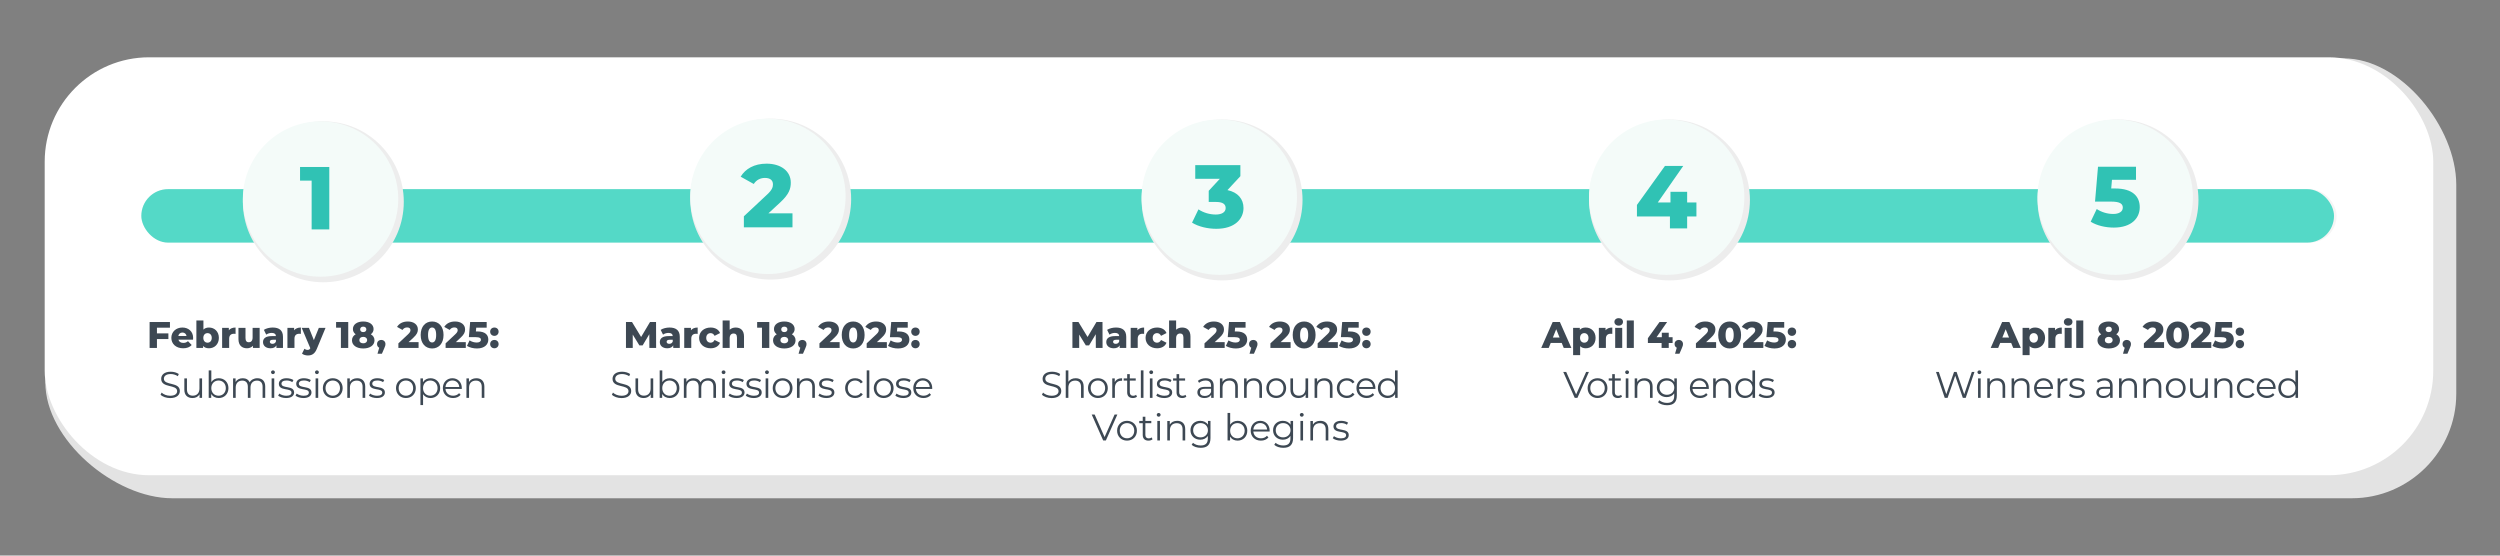<?xml version="1.0" encoding="UTF-8"?>
<svg id="a" data-name="Layer 1" xmlns="http://www.w3.org/2000/svg" width="1350" height="300" viewBox="0 0 1350 300">
  <rect x="0" y="0" width="1350" height="300" fill="#808080" stroke="none"/>
  <defs>
    <style>
      .b {
        fill: #3d4853;
      }

      .c {
        fill: #e3e3e3;
      }

      .d {
        fill: #54d9c7;
      }

      .e {
        fill: #fff;
      }

      .f {
        fill: #f4fbf9;
      }

      .g {
        fill: #30c2b4;
      }

      .h {
        fill: #f5f5f5;
      }

      .i {
        fill: #ededed;
      }

      .j {
        fill: #c3e7e1;
      }
    </style>
  </defs>
  <path class="c" d="M1270.005,269.057H92.944c-31.009,0-68.459-31.546-68.459-62.555l12.079-106.748c0-31.009,25.371-56.38,56.38-56.38l1172.66-11.852c31.009,0,60.781,37.223,60.781,68.232v112.924c0,31.009-25.371,56.38-56.38,56.38Z"/>
  <rect class="e" x="24.134" y="30.943" width="1289.821" height="225.683" rx="56.38" ry="56.38"/>
  <rect class="h" x="76.317" y="102.138" width="1185.454" height="28.868" rx="14.434" ry="14.434"/>
  <rect class="d" x="76.317" y="102.138" width="1184.048" height="28.868" rx="14.434" ry="14.434"/>
  <g>
    <g>
      <circle class="i" cx="174.597" cy="108.973" r="43.451"/>
      <circle class="f" cx="173.097" cy="107.473" r="41.951"/>
      <path class="g" d="M177.821,90.167v33.714h-9.536v-26.345h-6.261v-7.369h15.797Z"/>
    </g>
    <g>
      <path class="b" d="M84.749,176.948v3.081h6.181v3.061h-6.181v4.801h-3.961v-14.003h10.982v3.061h-7.021Z"/>
      <path class="b" d="M104.229,183.43h-7.881c.319,1.101,1.26,1.74,2.66,1.74,1.061,0,1.761-.3,2.501-.94l2,2.081c-1.04,1.16-2.561,1.76-4.621,1.76-3.86,0-6.361-2.38-6.361-5.621,0-3.261,2.541-5.581,5.961-5.581,3.201,0,5.802,2.041,5.802,5.621,0,.28-.04.641-.061.94ZM96.288,181.43h4.441c-.2-1.141-1.041-1.86-2.221-1.86s-2.001.72-2.221,1.86Z"/>
      <path class="b" d="M118.19,182.449c0,3.461-2.381,5.621-5.321,5.621-1.421,0-2.48-.399-3.201-1.26v1.08h-3.62v-14.843h3.801v4.94c.74-.76,1.76-1.12,3.021-1.12,2.94,0,5.321,2.141,5.321,5.581ZM114.349,182.449c0-1.64-1.001-2.561-2.281-2.561s-2.28.921-2.28,2.561c0,1.66,1,2.601,2.28,2.601s2.281-.94,2.281-2.601Z"/>
      <path class="b" d="M127.208,176.868v3.421c-.34-.04-.58-.061-.859-.061-1.541,0-2.601.78-2.601,2.681v4.981h-3.801v-10.843h3.62v1.301c.78-.98,2.041-1.48,3.641-1.48Z"/>
      <path class="b" d="M140.21,177.048v10.843h-3.621v-1.16c-.82.9-1.98,1.34-3.221,1.34-2.66,0-4.601-1.52-4.601-4.961v-6.062h3.801v5.441c0,1.681.66,2.341,1.8,2.341,1.12,0,2.041-.74,2.041-2.561v-5.222h3.801Z"/>
      <path class="b" d="M152.809,181.869v6.021h-3.541v-1.4c-.54,1.04-1.62,1.58-3.201,1.58-2.601,0-4.04-1.46-4.04-3.341,0-2,1.46-3.24,4.82-3.24h2.161c-.061-1.101-.801-1.721-2.301-1.721-1.04,0-2.2.36-2.94.94l-1.28-2.58c1.24-.82,3.08-1.261,4.78-1.261,3.521,0,5.542,1.561,5.542,5.001ZM149.009,184.41v-.94h-1.641c-1.221,0-1.66.44-1.66,1.101,0,.64.52,1.1,1.42,1.1.84,0,1.58-.399,1.881-1.26Z"/>
      <path class="b" d="M162.468,176.868v3.421c-.34-.04-.58-.061-.859-.061-1.541,0-2.601.78-2.601,2.681v4.981h-3.801v-10.843h3.62v1.301c.78-.98,2.041-1.48,3.641-1.48Z"/>
      <path class="b" d="M175.79,177.048l-4.681,11.283c-1.141,2.8-2.741,3.62-4.881,3.62-1.141,0-2.421-.38-3.141-.979l1.32-2.661c.439.4,1.08.641,1.68.641.74,0,1.16-.28,1.48-.921l-4.641-10.982h3.9l2.661,6.622,2.68-6.622h3.621Z"/>
      <path class="b" d="M188.049,173.888v14.003h-3.961v-10.942h-2.601v-3.061h6.562Z"/>
      <path class="b" d="M202.229,183.77c0,2.681-2.461,4.401-6.081,4.401s-6.081-1.721-6.081-4.401c0-1.44.739-2.54,2-3.261-.94-.66-1.5-1.62-1.5-2.82,0-2.48,2.28-4.081,5.581-4.081s5.581,1.601,5.581,4.081c0,1.2-.561,2.16-1.5,2.82,1.26.721,2,1.82,2,3.261ZM198.249,183.649c0-1.08-.841-1.74-2.101-1.74s-2.101.66-2.101,1.74.84,1.74,2.101,1.74,2.101-.66,2.101-1.74ZM194.488,177.868c0,.921.66,1.461,1.66,1.461s1.68-.54,1.68-1.461c0-.939-.699-1.48-1.68-1.48s-1.66.541-1.66,1.48Z"/>
      <path class="b" d="M208.147,185.811c0,.56-.08,1-.66,2.3l-1.261,2.921h-2.381l.94-3.261c-.72-.34-1.18-1.021-1.18-1.96,0-1.36.96-2.241,2.28-2.241,1.3,0,2.261.881,2.261,2.241Z"/>
      <path class="b" d="M226.028,184.75v3.141h-10.902v-2.48l5.24-4.901c1.121-1.04,1.28-1.68,1.28-2.26,0-.9-.6-1.44-1.8-1.44-1.021,0-1.94.46-2.501,1.36l-2.94-1.641c1.061-1.761,3.041-2.921,5.802-2.921,3.221,0,5.44,1.66,5.44,4.261,0,1.36-.38,2.601-2.38,4.441l-2.641,2.44h5.401Z"/>
      <path class="b" d="M227.165,180.889c0-4.62,2.601-7.281,6.182-7.281,3.561,0,6.161,2.661,6.161,7.281s-2.601,7.282-6.161,7.282c-3.581,0-6.182-2.661-6.182-7.282ZM235.527,180.889c0-2.94-.92-4.04-2.181-4.04-1.28,0-2.2,1.1-2.2,4.04s.92,4.041,2.2,4.041c1.261,0,2.181-1.1,2.181-4.041Z"/>
      <path class="b" d="M251.528,184.75v3.141h-10.902v-2.48l5.24-4.901c1.121-1.04,1.28-1.68,1.28-2.26,0-.9-.6-1.44-1.8-1.44-1.021,0-1.94.46-2.501,1.36l-2.94-1.641c1.061-1.761,3.041-2.921,5.802-2.921,3.221,0,5.44,1.66,5.44,4.261,0,1.36-.38,2.601-2.38,4.441l-2.641,2.44h5.401Z"/>
      <path class="b" d="M263.687,183.39c0,2.501-1.881,4.781-6.102,4.781-1.94,0-4.001-.48-5.421-1.381l1.42-2.98c1.141.761,2.541,1.16,3.881,1.16s2.24-.54,2.24-1.48c0-.859-.58-1.42-2.72-1.42h-3.801l.7-8.182h8.922v3.061h-5.642l-.18,2.04h.939c4.142,0,5.762,1.921,5.762,4.401Z"/>
      <path class="b" d="M264.684,179.108c0-1.36,1-2.24,2.28-2.24,1.301,0,2.281.88,2.281,2.24,0,1.32-.98,2.261-2.281,2.261-1.28,0-2.28-.94-2.28-2.261ZM264.684,185.811c0-1.36,1-2.241,2.28-2.241,1.301,0,2.281.881,2.281,2.241,0,1.32-.98,2.26-2.281,2.26-1.28,0-2.28-.939-2.28-2.26Z"/>
      <path class="b" d="M86.698,213.145l.58-1.141c1,.98,2.78,1.7,4.621,1.7,2.62,0,3.761-1.1,3.761-2.48,0-3.841-8.622-1.48-8.622-6.661,0-2.061,1.601-3.841,5.161-3.841,1.58,0,3.221.46,4.341,1.24l-.5,1.181c-1.2-.78-2.601-1.16-3.841-1.16-2.561,0-3.701,1.14-3.701,2.54,0,3.841,8.622,1.521,8.622,6.621,0,2.061-1.641,3.821-5.221,3.821-2.101,0-4.161-.74-5.201-1.82Z"/>
      <path class="b" d="M109.12,204.322v10.522h-1.36v-1.92c-.74,1.279-2.101,2.02-3.781,2.02-2.681,0-4.44-1.5-4.44-4.521v-6.102h1.42v5.962c0,2.24,1.16,3.38,3.16,3.38,2.201,0,3.581-1.42,3.581-3.82v-5.521h1.421Z"/>
      <path class="b" d="M123.36,209.584c0,3.181-2.24,5.36-5.241,5.36-1.74,0-3.2-.76-4.061-2.18v2.08h-1.36v-14.843h1.42v6.321c.881-1.36,2.321-2.081,4.001-2.081,3.001,0,5.241,2.161,5.241,5.342ZM121.94,209.584c0-2.461-1.7-4.102-3.921-4.102-2.24,0-3.921,1.641-3.921,4.102s1.681,4.101,3.921,4.101c2.221,0,3.921-1.641,3.921-4.101Z"/>
      <path class="b" d="M143.221,208.743v6.102h-1.42v-5.961c0-2.221-1.12-3.361-3.021-3.361-2.16,0-3.521,1.4-3.521,3.801v5.521h-1.421v-5.961c0-2.221-1.12-3.361-3.04-3.361-2.141,0-3.521,1.4-3.521,3.801v5.521h-1.42v-10.522h1.36v1.921c.74-1.261,2.101-2.001,3.86-2.001,1.741,0,3.101.74,3.741,2.221.76-1.36,2.261-2.221,4.161-2.221,2.561,0,4.24,1.48,4.24,4.501Z"/>
      <path class="b" d="M146.357,201.002c0-.54.46-1,1.04-1s1.041.439,1.041.979c0,.58-.44,1.041-1.041,1.041-.58,0-1.04-.461-1.04-1.021ZM146.678,204.322h1.42v10.522h-1.42v-10.522Z"/>
      <path class="b" d="M150.197,213.645l.64-1.12c.84.66,2.261,1.18,3.741,1.18,2,0,2.82-.68,2.82-1.72,0-2.741-6.821-.58-6.821-4.741,0-1.721,1.48-3.001,4.161-3.001,1.359,0,2.84.38,3.721.98l-.62,1.141c-.921-.641-2.021-.9-3.101-.9-1.9,0-2.741.74-2.741,1.74,0,2.841,6.821.7,6.821,4.741,0,1.82-1.6,3-4.341,3-1.74,0-3.421-.56-4.28-1.3Z"/>
      <path class="b" d="M159.577,213.645l.64-1.12c.84.66,2.261,1.18,3.741,1.18,2,0,2.82-.68,2.82-1.72,0-2.741-6.821-.58-6.821-4.741,0-1.721,1.48-3.001,4.161-3.001,1.359,0,2.84.38,3.721.98l-.62,1.141c-.921-.641-2.021-.9-3.101-.9-1.9,0-2.741.74-2.741,1.74,0,2.841,6.821.7,6.821,4.741,0,1.82-1.6,3-4.341,3-1.74,0-3.421-.56-4.28-1.3Z"/>
      <path class="b" d="M170.098,201.002c0-.54.46-1,1.04-1s1.041.439,1.041.979c0,.58-.44,1.041-1.041,1.041-.58,0-1.04-.461-1.04-1.021ZM170.418,204.322h1.42v10.522h-1.42v-10.522Z"/>
      <path class="b" d="M174.337,209.584c0-3.121,2.281-5.342,5.361-5.342s5.341,2.221,5.341,5.342-2.26,5.36-5.341,5.36-5.361-2.24-5.361-5.36ZM183.599,209.584c0-2.461-1.661-4.102-3.901-4.102s-3.921,1.641-3.921,4.102,1.681,4.101,3.921,4.101,3.901-1.641,3.901-4.101Z"/>
      <path class="b" d="M197.22,208.743v6.102h-1.42v-5.961c0-2.221-1.16-3.361-3.161-3.361-2.26,0-3.681,1.4-3.681,3.801v5.521h-1.42v-10.522h1.36v1.94c.76-1.28,2.181-2.021,4.001-2.021,2.561,0,4.32,1.48,4.32,4.501Z"/>
      <path class="b" d="M199.218,213.645l.64-1.12c.84.66,2.261,1.18,3.741,1.18,2,0,2.82-.68,2.82-1.72,0-2.741-6.821-.58-6.821-4.741,0-1.721,1.48-3.001,4.161-3.001,1.359,0,2.84.38,3.721.98l-.62,1.141c-.921-.641-2.021-.9-3.101-.9-1.9,0-2.741.74-2.741,1.74,0,2.841,6.821.7,6.821,4.741,0,1.82-1.6,3-4.341,3-1.74,0-3.421-.56-4.28-1.3Z"/>
      <path class="b" d="M213.838,209.584c0-3.121,2.28-5.342,5.361-5.342s5.341,2.221,5.341,5.342-2.26,5.36-5.341,5.36-5.361-2.24-5.361-5.36ZM223.1,209.584c0-2.461-1.661-4.102-3.901-4.102s-3.921,1.641-3.921,4.102,1.681,4.101,3.921,4.101,3.901-1.641,3.901-4.101Z"/>
      <path class="b" d="M237.7,209.584c0,3.2-2.24,5.36-5.241,5.36-1.68,0-3.12-.72-4.001-2.08v5.861h-1.42v-14.403h1.36v2.081c.86-1.4,2.32-2.161,4.061-2.161,3.001,0,5.241,2.161,5.241,5.342ZM236.28,209.584c0-2.44-1.7-4.102-3.921-4.102-2.24,0-3.921,1.661-3.921,4.102,0,2.46,1.681,4.101,3.921,4.101,2.221,0,3.921-1.641,3.921-4.101Z"/>
      <path class="b" d="M249.36,210.023h-8.802c.16,2.201,1.84,3.661,4.141,3.661,1.28,0,2.421-.46,3.221-1.381l.8.921c-.939,1.12-2.4,1.72-4.061,1.72-3.28,0-5.521-2.24-5.521-5.36s2.181-5.342,5.142-5.342,5.101,2.181,5.101,5.342c0,.12-.02.279-.02.439ZM240.558,208.964h7.461c-.18-2.061-1.68-3.501-3.74-3.501-2.041,0-3.541,1.44-3.721,3.501Z"/>
      <path class="b" d="M261.559,208.743v6.102h-1.42v-5.961c0-2.221-1.16-3.361-3.161-3.361-2.26,0-3.681,1.4-3.681,3.801v5.521h-1.42v-10.522h1.36v1.94c.76-1.28,2.181-2.021,4.001-2.021,2.561,0,4.32,1.48,4.32,4.501Z"/>
    </g>
  </g>
  <g>
    <g>
      <path class="b" d="M350.665,187.892l-.04-7.422-3.601,6.042h-1.761l-3.58-5.842v7.222h-3.661v-14.003h3.261l4.921,8.082,4.801-8.082h3.261l.04,14.003h-3.641Z"/>
      <path class="b" d="M367.085,181.87v6.021h-3.541v-1.4c-.54,1.04-1.62,1.58-3.201,1.58-2.601,0-4.04-1.46-4.04-3.341,0-2,1.46-3.24,4.82-3.24h2.161c-.061-1.101-.801-1.721-2.301-1.721-1.04,0-2.2.36-2.94.94l-1.28-2.58c1.24-.82,3.08-1.261,4.78-1.261,3.521,0,5.542,1.561,5.542,5.001ZM363.284,184.411v-.94h-1.641c-1.221,0-1.66.44-1.66,1.101,0,.64.52,1.1,1.42,1.1.84,0,1.58-.399,1.881-1.26Z"/>
      <path class="b" d="M376.743,176.869v3.421c-.34-.04-.58-.061-.859-.061-1.541,0-2.601.78-2.601,2.681v4.981h-3.801v-10.843h3.62v1.301c.78-.98,2.041-1.48,3.641-1.48Z"/>
      <path class="b" d="M377.522,182.45c0-3.261,2.581-5.581,6.222-5.581,2.46,0,4.341,1.101,5.081,2.98l-2.94,1.501c-.521-1.021-1.28-1.461-2.161-1.461-1.32,0-2.36.921-2.36,2.561,0,1.681,1.04,2.601,2.36,2.601.881,0,1.641-.439,2.161-1.46l2.94,1.5c-.74,1.881-2.621,2.98-5.081,2.98-3.641,0-6.222-2.32-6.222-5.621Z"/>
      <path class="b" d="M401.765,181.69v6.201h-3.801v-5.581c0-1.561-.68-2.221-1.78-2.221-1.221,0-2.16.761-2.16,2.561v5.241h-3.801v-14.843h3.801v5.001c.84-.78,1.98-1.181,3.261-1.181,2.54,0,4.48,1.46,4.48,4.821Z"/>
      <path class="b" d="M415.423,173.889v14.003h-3.961v-10.942h-2.601v-3.061h6.562Z"/>
      <path class="b" d="M429.603,183.77c0,2.681-2.461,4.401-6.081,4.401s-6.081-1.721-6.081-4.401c0-1.44.739-2.54,2-3.261-.94-.66-1.5-1.62-1.5-2.82,0-2.48,2.28-4.081,5.581-4.081s5.581,1.601,5.581,4.081c0,1.2-.561,2.16-1.5,2.82,1.26.721,2,1.82,2,3.261ZM425.623,183.65c0-1.08-.841-1.74-2.101-1.74s-2.101.66-2.101,1.74.84,1.74,2.101,1.74,2.101-.66,2.101-1.74ZM421.862,177.869c0,.921.66,1.461,1.66,1.461s1.68-.54,1.68-1.461c0-.939-.699-1.48-1.68-1.48s-1.66.541-1.66,1.48Z"/>
      <path class="b" d="M435.522,185.812c0,.56-.08,1-.66,2.3l-1.261,2.921h-2.381l.94-3.261c-.72-.34-1.18-1.021-1.18-1.96,0-1.36.96-2.241,2.28-2.241,1.3,0,2.261.881,2.261,2.241Z"/>
      <path class="b" d="M453.403,184.751v3.141h-10.902v-2.48l5.24-4.901c1.121-1.04,1.28-1.68,1.28-2.26,0-.9-.6-1.44-1.8-1.44-1.021,0-1.94.46-2.501,1.36l-2.94-1.641c1.061-1.761,3.041-2.921,5.802-2.921,3.221,0,5.44,1.66,5.44,4.261,0,1.36-.38,2.601-2.38,4.441l-2.641,2.44h5.401Z"/>
      <path class="b" d="M454.54,180.89c0-4.62,2.601-7.281,6.182-7.281,3.561,0,6.161,2.661,6.161,7.281s-2.601,7.282-6.161,7.282c-3.581,0-6.182-2.661-6.182-7.282ZM462.902,180.89c0-2.94-.92-4.04-2.181-4.04-1.28,0-2.2,1.1-2.2,4.04s.92,4.041,2.2,4.041c1.261,0,2.181-1.1,2.181-4.041Z"/>
      <path class="b" d="M478.904,184.751v3.141h-10.902v-2.48l5.24-4.901c1.121-1.04,1.28-1.68,1.28-2.26,0-.9-.6-1.44-1.8-1.44-1.021,0-1.94.46-2.501,1.36l-2.94-1.641c1.061-1.761,3.041-2.921,5.802-2.921,3.221,0,5.44,1.66,5.44,4.261,0,1.36-.38,2.601-2.38,4.441l-2.641,2.44h5.401Z"/>
      <path class="b" d="M491.063,183.391c0,2.501-1.881,4.781-6.102,4.781-1.94,0-4.001-.48-5.421-1.381l1.42-2.98c1.141.761,2.541,1.16,3.881,1.16s2.24-.54,2.24-1.48c0-.859-.58-1.42-2.72-1.42h-3.801l.7-8.182h8.922v3.061h-5.642l-.18,2.04h.939c4.142,0,5.762,1.921,5.762,4.401Z"/>
      <path class="b" d="M492.06,179.109c0-1.36,1-2.24,2.28-2.24,1.301,0,2.281.88,2.281,2.24,0,1.32-.98,2.261-2.281,2.261-1.28,0-2.28-.94-2.28-2.261ZM492.06,185.812c0-1.36,1-2.241,2.28-2.241,1.301,0,2.281.881,2.281,2.241,0,1.32-.98,2.26-2.281,2.26-1.28,0-2.28-.939-2.28-2.26Z"/>
      <path class="b" d="M330.422,213.145l.58-1.141c1,.98,2.78,1.7,4.621,1.7,2.62,0,3.761-1.1,3.761-2.48,0-3.841-8.622-1.48-8.622-6.661,0-2.061,1.601-3.841,5.161-3.841,1.58,0,3.221.46,4.341,1.24l-.5,1.181c-1.2-.78-2.601-1.16-3.841-1.16-2.561,0-3.701,1.14-3.701,2.54,0,3.841,8.622,1.521,8.622,6.621,0,2.061-1.641,3.821-5.221,3.821-2.101,0-4.161-.74-5.201-1.82Z"/>
      <path class="b" d="M352.744,204.323v10.522h-1.36v-1.921c-.74,1.281-2.101,2.021-3.781,2.021-2.681,0-4.44-1.5-4.44-4.521v-6.102h1.42v5.962c0,2.24,1.16,3.38,3.16,3.38,2.201,0,3.581-1.42,3.581-3.82v-5.521h1.421Z"/>
      <path class="b" d="M366.884,209.585c0,3.181-2.24,5.36-5.241,5.36-1.74,0-3.2-.76-4.061-2.18v2.08h-1.36v-14.843h1.42v6.321c.881-1.36,2.321-2.081,4.001-2.081,3.001,0,5.241,2.161,5.241,5.342ZM365.464,209.585c0-2.461-1.7-4.102-3.921-4.102-2.24,0-3.921,1.641-3.921,4.102s1.681,4.101,3.921,4.101c2.221,0,3.921-1.641,3.921-4.101Z"/>
      <path class="b" d="M386.644,208.744v6.102h-1.42v-5.961c0-2.221-1.12-3.361-3.021-3.361-2.16,0-3.521,1.4-3.521,3.801v5.521h-1.421v-5.961c0-2.221-1.12-3.361-3.04-3.361-2.141,0-3.521,1.4-3.521,3.801v5.521h-1.42v-10.522h1.36v1.921c.74-1.261,2.101-2.001,3.86-2.001,1.741,0,3.101.74,3.741,2.221.76-1.36,2.261-2.221,4.161-2.221,2.561,0,4.24,1.48,4.24,4.501Z"/>
      <path class="b" d="M389.681,201.003c0-.54.46-1,1.04-1s1.041.439,1.041.979c0,.58-.44,1.041-1.041,1.041-.58,0-1.04-.461-1.04-1.021ZM390.001,204.323h1.42v10.522h-1.42v-10.522Z"/>
      <path class="b" d="M393.421,213.645l.64-1.12c.84.66,2.261,1.18,3.741,1.18,2,0,2.82-.68,2.82-1.72,0-2.741-6.821-.58-6.821-4.741,0-1.721,1.48-3.001,4.161-3.001,1.359,0,2.84.38,3.721.98l-.62,1.141c-.921-.641-2.021-.9-3.101-.9-1.9,0-2.741.74-2.741,1.74,0,2.841,6.821.7,6.821,4.741,0,1.82-1.6,3-4.341,3-1.74,0-3.421-.56-4.28-1.3Z"/>
      <path class="b" d="M402.701,213.645l.64-1.12c.84.66,2.261,1.18,3.741,1.18,2,0,2.82-.68,2.82-1.72,0-2.741-6.821-.58-6.821-4.741,0-1.721,1.48-3.001,4.161-3.001,1.359,0,2.84.38,3.721.98l-.62,1.141c-.921-.641-2.021-.9-3.101-.9-1.9,0-2.741.74-2.741,1.74,0,2.841,6.821.7,6.821,4.741,0,1.82-1.6,3-4.341,3-1.74,0-3.421-.56-4.28-1.3Z"/>
      <path class="b" d="M413.121,201.003c0-.54.46-1,1.04-1s1.041.439,1.041.979c0,.58-.44,1.041-1.041,1.041-.58,0-1.04-.461-1.04-1.021ZM413.441,204.323h1.42v10.522h-1.42v-10.522Z"/>
      <path class="b" d="M417.261,209.585c0-3.121,2.281-5.342,5.361-5.342s5.341,2.221,5.341,5.342-2.26,5.36-5.341,5.36-5.361-2.24-5.361-5.36ZM426.523,209.585c0-2.461-1.661-4.102-3.901-4.102s-3.921,1.641-3.921,4.102,1.681,4.101,3.921,4.101,3.901-1.641,3.901-4.101Z"/>
      <path class="b" d="M440.043,208.744v6.102h-1.42v-5.961c0-2.221-1.16-3.361-3.161-3.361-2.26,0-3.681,1.4-3.681,3.801v5.521h-1.42v-10.522h1.36v1.94c.76-1.28,2.181-2.021,4.001-2.021,2.561,0,4.32,1.48,4.32,4.501Z"/>
      <path class="b" d="M441.941,213.645l.64-1.12c.84.66,2.261,1.18,3.741,1.18,2,0,2.82-.68,2.82-1.72,0-2.741-6.821-.58-6.821-4.741,0-1.721,1.48-3.001,4.161-3.001,1.359,0,2.84.38,3.721.98l-.62,1.141c-.921-.641-2.021-.9-3.101-.9-1.9,0-2.741.74-2.741,1.74,0,2.841,6.821.7,6.821,4.741,0,1.82-1.6,3-4.341,3-1.74,0-3.421-.56-4.28-1.3Z"/>
      <path class="b" d="M456.361,209.585c0-3.141,2.28-5.342,5.422-5.342,1.78,0,3.28.7,4.12,2.081l-1.06.72c-.721-1.061-1.841-1.561-3.061-1.561-2.301,0-3.981,1.641-3.981,4.102,0,2.48,1.681,4.101,3.981,4.101,1.22,0,2.34-.48,3.061-1.54l1.06.72c-.84,1.36-2.34,2.08-4.12,2.08-3.142,0-5.422-2.22-5.422-5.36Z"/>
      <path class="b" d="M468.021,200.003h1.42v14.843h-1.42v-14.843Z"/>
      <path class="b" d="M471.841,209.585c0-3.121,2.281-5.342,5.361-5.342s5.341,2.221,5.341,5.342-2.26,5.36-5.341,5.36-5.361-2.24-5.361-5.36ZM481.103,209.585c0-2.461-1.661-4.102-3.901-4.102s-3.921,1.641-3.921,4.102,1.681,4.101,3.921,4.101,3.901-1.641,3.901-4.101Z"/>
      <path class="b" d="M483.481,213.645l.64-1.12c.84.66,2.261,1.18,3.741,1.18,2,0,2.82-.68,2.82-1.72,0-2.741-6.821-.58-6.821-4.741,0-1.721,1.48-3.001,4.161-3.001,1.359,0,2.84.38,3.721.98l-.62,1.141c-.921-.641-2.021-.9-3.101-.9-1.9,0-2.741.74-2.741,1.74,0,2.841,6.821.7,6.821,4.741,0,1.82-1.6,3-4.341,3-1.74,0-3.421-.56-4.28-1.3Z"/>
      <path class="b" d="M503.384,210.024h-8.802c.16,2.201,1.84,3.661,4.141,3.661,1.28,0,2.421-.46,3.221-1.381l.8.921c-.939,1.12-2.4,1.72-4.061,1.72-3.28,0-5.521-2.24-5.521-5.36s2.181-5.342,5.142-5.342,5.101,2.181,5.101,5.342c0,.12-.02.279-.02.439ZM494.582,208.965h7.461c-.18-2.061-1.68-3.501-3.74-3.501-2.041,0-3.541,1.44-3.721,3.501Z"/>
    </g>
    <g>
      <circle class="i" cx="416.175" cy="107.52" r="43.451"/>
      <circle class="f" cx="414.675" cy="106.02" r="41.951"/>
      <path class="g" d="M427.942,115.204v7.562h-26.249v-5.972l12.618-11.801c2.698-2.504,3.082-4.046,3.082-5.442,0-2.167-1.444-3.468-4.334-3.468-2.457,0-4.673,1.108-6.021,3.275l-7.08-3.949c2.553-4.239,7.321-7.033,13.968-7.033,7.754,0,13.1,3.999,13.1,10.259,0,3.275-.915,6.261-5.731,10.693l-6.358,5.876h13.004Z"/>
    </g>
  </g>
  <g>
    <g>
      <path class="b" d="M591.748,187.891l-.04-7.422-3.601,6.042h-1.761l-3.58-5.842v7.222h-3.661v-14.003h3.261l4.921,8.082,4.801-8.082h3.261l.04,14.003h-3.641Z"/>
      <path class="b" d="M608.168,181.869v6.021h-3.541v-1.4c-.54,1.04-1.62,1.58-3.201,1.58-2.601,0-4.04-1.46-4.04-3.341,0-2,1.46-3.24,4.82-3.24h2.161c-.061-1.101-.801-1.721-2.301-1.721-1.04,0-2.2.36-2.94.94l-1.28-2.58c1.24-.82,3.08-1.261,4.78-1.261,3.521,0,5.542,1.561,5.542,5.001ZM604.367,184.41v-.94h-1.641c-1.221,0-1.66.44-1.66,1.101,0,.64.52,1.1,1.42,1.1.84,0,1.58-.399,1.881-1.26Z"/>
      <path class="b" d="M617.826,176.868v3.421c-.34-.04-.58-.061-.859-.061-1.541,0-2.601.78-2.601,2.681v4.981h-3.801v-10.843h3.62v1.301c.78-.98,2.041-1.48,3.641-1.48Z"/>
      <path class="b" d="M618.605,182.449c0-3.261,2.581-5.581,6.222-5.581,2.46,0,4.341,1.101,5.081,2.98l-2.94,1.501c-.521-1.021-1.28-1.461-2.161-1.461-1.32,0-2.36.921-2.36,2.561,0,1.681,1.04,2.601,2.36,2.601.881,0,1.641-.439,2.161-1.46l2.94,1.5c-.74,1.881-2.621,2.98-5.081,2.98-3.641,0-6.222-2.32-6.222-5.621Z"/>
      <path class="b" d="M642.848,181.689v6.201h-3.801v-5.581c0-1.561-.68-2.221-1.78-2.221-1.221,0-2.16.76-2.16,2.561v5.241h-3.801v-14.843h3.801v5.001c.84-.78,1.98-1.181,3.261-1.181,2.54,0,4.48,1.46,4.48,4.821Z"/>
      <path class="b" d="M661.327,184.75v3.141h-10.902v-2.48l5.24-4.901c1.121-1.04,1.28-1.68,1.28-2.26,0-.9-.6-1.44-1.8-1.44-1.021,0-1.94.46-2.501,1.36l-2.94-1.641c1.061-1.761,3.041-2.921,5.802-2.921,3.221,0,5.44,1.66,5.44,4.261,0,1.36-.38,2.601-2.38,4.441l-2.641,2.44h5.401Z"/>
      <path class="b" d="M673.487,183.39c0,2.501-1.881,4.781-6.102,4.781-1.94,0-4.001-.48-5.421-1.381l1.42-2.98c1.141.761,2.541,1.16,3.881,1.16s2.24-.54,2.24-1.48c0-.859-.58-1.42-2.72-1.42h-3.801l.7-8.182h8.922v3.061h-5.642l-.18,2.04h.939c4.142,0,5.762,1.921,5.762,4.401Z"/>
      <path class="b" d="M679.046,185.811c0,.56-.08,1-.66,2.3l-1.261,2.921h-2.381l.94-3.261c-.72-.34-1.18-1.021-1.18-1.96,0-1.36.96-2.241,2.28-2.241,1.3,0,2.261.881,2.261,2.241Z"/>
      <path class="b" d="M696.927,184.75v3.141h-10.902v-2.48l5.24-4.901c1.121-1.04,1.28-1.68,1.28-2.26,0-.9-.6-1.44-1.8-1.44-1.021,0-1.94.46-2.501,1.36l-2.94-1.641c1.061-1.761,3.041-2.921,5.802-2.921,3.221,0,5.44,1.66,5.44,4.261,0,1.36-.38,2.601-2.38,4.441l-2.641,2.44h5.401Z"/>
      <path class="b" d="M698.064,180.889c0-4.62,2.601-7.281,6.182-7.281,3.561,0,6.161,2.661,6.161,7.281s-2.601,7.282-6.161,7.282c-3.581,0-6.182-2.661-6.182-7.282ZM706.427,180.889c0-2.94-.92-4.04-2.181-4.04-1.28,0-2.2,1.1-2.2,4.04s.92,4.041,2.2,4.041c1.261,0,2.181-1.1,2.181-4.041Z"/>
      <path class="b" d="M722.428,184.75v3.141h-10.902v-2.48l5.24-4.901c1.121-1.04,1.28-1.68,1.28-2.26,0-.9-.6-1.44-1.8-1.44-1.021,0-1.94.46-2.501,1.36l-2.94-1.641c1.061-1.761,3.041-2.921,5.802-2.921,3.221,0,5.44,1.66,5.44,4.261,0,1.36-.38,2.601-2.38,4.441l-2.641,2.44h5.401Z"/>
      <path class="b" d="M734.587,183.39c0,2.501-1.881,4.781-6.102,4.781-1.94,0-4.001-.48-5.421-1.381l1.42-2.98c1.141.761,2.541,1.16,3.881,1.16s2.24-.54,2.24-1.48c0-.859-.58-1.42-2.72-1.42h-3.801l.7-8.182h8.922v3.061h-5.642l-.18,2.04h.939c4.142,0,5.762,1.921,5.762,4.401Z"/>
      <path class="b" d="M735.584,179.108c0-1.36,1-2.24,2.28-2.24,1.301,0,2.281.88,2.281,2.24,0,1.32-.98,2.261-2.281,2.261-1.28,0-2.28-.94-2.28-2.261ZM735.584,185.811c0-1.36,1-2.241,2.28-2.241,1.301,0,2.281.881,2.281,2.241,0,1.32-.98,2.26-2.281,2.26-1.28,0-2.28-.939-2.28-2.26Z"/>
      <path class="b" d="M562.656,213.145l.58-1.141c1,.98,2.78,1.7,4.621,1.7,2.62,0,3.761-1.1,3.761-2.48,0-3.841-8.622-1.48-8.622-6.661,0-2.061,1.601-3.841,5.161-3.841,1.58,0,3.221.46,4.341,1.24l-.5,1.181c-1.2-.78-2.601-1.16-3.841-1.16-2.561,0-3.701,1.14-3.701,2.54,0,3.841,8.622,1.521,8.622,6.621,0,2.061-1.641,3.821-5.221,3.821-2.101,0-4.161-.74-5.201-1.82Z"/>
      <path class="b" d="M585.178,208.743v6.102h-1.42v-5.961c0-2.221-1.16-3.361-3.161-3.361-2.26,0-3.681,1.4-3.681,3.801v5.521h-1.42v-14.843h1.42v6.161c.78-1.221,2.161-1.921,3.941-1.921,2.561,0,4.32,1.48,4.32,4.501Z"/>
      <path class="b" d="M587.516,209.584c0-3.121,2.281-5.342,5.361-5.342s5.341,2.221,5.341,5.342-2.26,5.36-5.341,5.36-5.361-2.24-5.361-5.36ZM596.778,209.584c0-2.461-1.661-4.102-3.901-4.102s-3.921,1.641-3.921,4.102,1.681,4.101,3.921,4.101,3.901-1.641,3.901-4.101Z"/>
      <path class="b" d="M605.917,204.242v1.381c-.12,0-.239-.021-.34-.021-2.2,0-3.541,1.4-3.541,3.881v5.361h-1.42v-10.522h1.36v2.061c.66-1.4,2-2.141,3.94-2.141Z"/>
      <path class="b" d="M613.976,214.204c-.56.501-1.4.74-2.221.74-1.98,0-3.08-1.12-3.08-3.061v-6.361h-1.881v-1.2h1.881v-2.3h1.42v2.3h3.201v1.2h-3.201v6.281c0,1.24.641,1.921,1.82,1.921.58,0,1.16-.18,1.561-.54l.5,1.02Z"/>
      <path class="b" d="M616.056,200.002h1.42v14.843h-1.42v-14.843Z"/>
      <path class="b" d="M620.615,201.002c0-.54.46-1,1.04-1s1.041.439,1.041.979c0,.58-.44,1.041-1.041,1.041-.58,0-1.04-.461-1.04-1.021ZM620.935,204.322h1.42v10.522h-1.42v-10.522Z"/>
      <path class="b" d="M624.355,213.645l.64-1.12c.84.66,2.261,1.18,3.741,1.18,2,0,2.82-.68,2.82-1.72,0-2.741-6.821-.58-6.821-4.741,0-1.721,1.48-3.001,4.161-3.001,1.359,0,2.84.38,3.721.98l-.62,1.141c-.921-.641-2.021-.9-3.101-.9-1.9,0-2.741.74-2.741,1.74,0,2.841,6.821.7,6.821,4.741,0,1.82-1.6,3-4.341,3-1.74,0-3.421-.56-4.28-1.3Z"/>
      <path class="b" d="M640.637,214.204c-.56.501-1.4.74-2.221.74-1.98,0-3.08-1.12-3.08-3.061v-6.361h-1.881v-1.2h1.881v-2.3h1.42v2.3h3.201v1.2h-3.201v6.281c0,1.24.641,1.921,1.82,1.921.58,0,1.16-.18,1.561-.54l.5,1.02Z"/>
      <path class="b" d="M655.397,208.323v6.521h-1.36v-1.641c-.64,1.08-1.88,1.74-3.62,1.74-2.381,0-3.841-1.24-3.841-3.061,0-1.62,1.04-2.98,4.061-2.98h3.341v-.64c0-1.801-1.021-2.781-2.98-2.781-1.36,0-2.641.48-3.501,1.24l-.641-1.06c1.061-.9,2.621-1.421,4.281-1.421,2.721,0,4.261,1.36,4.261,4.081ZM653.977,211.684v-1.72h-3.301c-2.04,0-2.7.8-2.7,1.88,0,1.221.979,1.98,2.66,1.98,1.601,0,2.78-.76,3.341-2.141Z"/>
      <path class="b" d="M668.437,208.743v6.102h-1.42v-5.961c0-2.221-1.16-3.361-3.161-3.361-2.26,0-3.681,1.4-3.681,3.801v5.521h-1.42v-10.522h1.36v1.94c.76-1.28,2.181-2.021,4.001-2.021,2.561,0,4.32,1.48,4.32,4.501Z"/>
      <path class="b" d="M681.477,208.743v6.102h-1.42v-5.961c0-2.221-1.16-3.361-3.161-3.361-2.26,0-3.681,1.4-3.681,3.801v5.521h-1.42v-10.522h1.36v1.94c.76-1.28,2.181-2.021,4.001-2.021,2.561,0,4.32,1.48,4.32,4.501Z"/>
      <path class="b" d="M683.815,209.584c0-3.121,2.28-5.342,5.361-5.342s5.341,2.221,5.341,5.342-2.26,5.36-5.341,5.36-5.361-2.24-5.361-5.36ZM693.078,209.584c0-2.461-1.661-4.102-3.901-4.102s-3.921,1.641-3.921,4.102,1.681,4.101,3.921,4.101,3.901-1.641,3.901-4.101Z"/>
      <path class="b" d="M706.398,204.322v10.522h-1.36v-1.92c-.74,1.279-2.101,2.02-3.781,2.02-2.681,0-4.44-1.5-4.44-4.521v-6.102h1.42v5.962c0,2.24,1.16,3.38,3.16,3.38,2.201,0,3.581-1.42,3.581-3.82v-5.521h1.421Z"/>
      <path class="b" d="M719.557,208.743v6.102h-1.42v-5.961c0-2.221-1.16-3.361-3.161-3.361-2.26,0-3.681,1.4-3.681,3.801v5.521h-1.42v-10.522h1.36v1.94c.76-1.28,2.181-2.021,4.001-2.021,2.561,0,4.32,1.48,4.32,4.501Z"/>
      <path class="b" d="M721.895,209.584c0-3.141,2.28-5.342,5.422-5.342,1.78,0,3.28.7,4.12,2.081l-1.06.72c-.721-1.061-1.841-1.561-3.061-1.561-2.301,0-3.981,1.641-3.981,4.102,0,2.48,1.681,4.101,3.981,4.101,1.22,0,2.34-.48,3.061-1.54l1.06.72c-.84,1.36-2.34,2.08-4.12,2.08-3.142,0-5.422-2.22-5.422-5.36Z"/>
      <path class="b" d="M742.698,210.023h-8.802c.16,2.201,1.84,3.661,4.141,3.661,1.28,0,2.421-.46,3.221-1.381l.8.921c-.939,1.12-2.4,1.72-4.061,1.72-3.28,0-5.521-2.24-5.521-5.36s2.181-5.342,5.142-5.342,5.101,2.181,5.101,5.342c0,.12-.02.279-.02.439ZM733.896,208.964h7.461c-.18-2.061-1.68-3.501-3.74-3.501-2.041,0-3.541,1.44-3.721,3.501Z"/>
      <path class="b" d="M754.718,200.002v14.843h-1.359v-2.08c-.86,1.42-2.321,2.18-4.062,2.18-3,0-5.241-2.18-5.241-5.36s2.241-5.342,5.241-5.342c1.681,0,3.121.721,4.001,2.081v-6.321h1.42ZM753.318,209.584c0-2.461-1.681-4.102-3.901-4.102-2.24,0-3.921,1.641-3.921,4.102s1.681,4.101,3.921,4.101c2.221,0,3.901-1.641,3.901-4.101Z"/>
      <path class="b" d="M603.378,223.842l-6.201,14.003h-1.46l-6.202-14.003h1.601l5.361,12.162,5.401-12.162h1.5Z"/>
      <path class="b" d="M603.235,232.584c0-3.121,2.28-5.342,5.361-5.342s5.341,2.221,5.341,5.342-2.26,5.36-5.341,5.36-5.361-2.24-5.361-5.36ZM612.498,232.584c0-2.461-1.661-4.102-3.901-4.102s-3.921,1.641-3.921,4.102,1.681,4.101,3.921,4.101,3.901-1.641,3.901-4.101Z"/>
      <path class="b" d="M622.377,237.204c-.56.501-1.4.74-2.221.74-1.98,0-3.08-1.12-3.08-3.061v-6.361h-1.881v-1.2h1.881v-2.3h1.42v2.3h3.201v1.2h-3.201v6.281c0,1.24.641,1.921,1.82,1.921.58,0,1.16-.18,1.561-.54l.5,1.02Z"/>
      <path class="b" d="M624.636,224.002c0-.54.46-1,1.04-1s1.041.439,1.041.979c0,.58-.44,1.041-1.041,1.041-.58,0-1.04-.461-1.04-1.021ZM624.956,227.322h1.42v10.522h-1.42v-10.522Z"/>
      <path class="b" d="M640.017,231.743v6.102h-1.42v-5.961c0-2.221-1.16-3.361-3.161-3.361-2.26,0-3.681,1.4-3.681,3.801v5.521h-1.42v-10.522h1.36v1.94c.76-1.28,2.181-2.021,4.001-2.021,2.561,0,4.32,1.48,4.32,4.501Z"/>
      <path class="b" d="M653.658,227.322v9.242c0,3.621-1.78,5.261-5.262,5.261-1.92,0-3.801-.58-4.9-1.62l.72-1.08c1,.9,2.521,1.44,4.141,1.44,2.661,0,3.881-1.221,3.881-3.821v-1.34c-.88,1.34-2.38,2.04-4.101,2.04-3,0-5.281-2.101-5.281-5.121s2.281-5.081,5.281-5.081c1.761,0,3.281.721,4.161,2.101v-2.021h1.36ZM652.277,232.323c0-2.28-1.68-3.841-4-3.841s-3.981,1.561-3.981,3.841,1.66,3.861,3.981,3.861,4-1.58,4-3.861Z"/>
      <path class="b" d="M673.538,232.584c0,3.181-2.24,5.36-5.241,5.36-1.74,0-3.2-.76-4.061-2.18v2.08h-1.36v-14.843h1.42v6.321c.881-1.36,2.321-2.081,4.001-2.081,3.001,0,5.241,2.161,5.241,5.342ZM672.118,232.584c0-2.461-1.7-4.102-3.921-4.102-2.24,0-3.921,1.641-3.921,4.102s1.681,4.101,3.921,4.101c2.221,0,3.921-1.641,3.921-4.101Z"/>
      <path class="b" d="M685.598,233.023h-8.802c.16,2.201,1.84,3.661,4.141,3.661,1.28,0,2.421-.46,3.221-1.381l.8.921c-.939,1.12-2.4,1.72-4.061,1.72-3.28,0-5.521-2.24-5.521-5.36s2.181-5.342,5.142-5.342,5.101,2.181,5.101,5.342c0,.12-.02.279-.02.439ZM676.796,231.964h7.461c-.18-2.061-1.68-3.501-3.74-3.501-2.041,0-3.541,1.44-3.721,3.501Z"/>
      <path class="b" d="M698.258,227.322v9.242c0,3.621-1.78,5.261-5.262,5.261-1.92,0-3.801-.58-4.9-1.62l.72-1.08c1,.9,2.521,1.44,4.141,1.44,2.661,0,3.881-1.221,3.881-3.821v-1.34c-.88,1.34-2.38,2.04-4.101,2.04-3,0-5.281-2.101-5.281-5.121s2.281-5.081,5.281-5.081c1.761,0,3.281.721,4.161,2.101v-2.021h1.36ZM696.877,232.323c0-2.28-1.68-3.841-4-3.841s-3.981,1.561-3.981,3.841,1.66,3.861,3.981,3.861,4-1.58,4-3.861Z"/>
      <path class="b" d="M701.915,224.002c0-.54.46-1,1.04-1s1.041.439,1.041.979c0,.58-.44,1.041-1.041,1.041-.58,0-1.04-.461-1.04-1.021ZM702.235,227.322h1.42v10.522h-1.42v-10.522Z"/>
      <path class="b" d="M717.297,231.743v6.102h-1.42v-5.961c0-2.221-1.16-3.361-3.161-3.361-2.26,0-3.681,1.4-3.681,3.801v5.521h-1.42v-10.522h1.36v1.94c.76-1.28,2.181-2.021,4.001-2.021,2.561,0,4.32,1.48,4.32,4.501Z"/>
      <path class="b" d="M719.695,236.645l.64-1.12c.84.66,2.261,1.18,3.741,1.18,2,0,2.82-.68,2.82-1.72,0-2.741-6.821-.58-6.821-4.741,0-1.721,1.48-3.001,4.161-3.001,1.359,0,2.84.38,3.721.98l-.62,1.141c-.921-.641-2.021-.9-3.101-.9-1.9,0-2.741.74-2.741,1.74,0,2.841,6.821.7,6.821,4.741,0,1.82-1.6,3-4.341,3-1.74,0-3.421-.56-4.28-1.3Z"/>
    </g>
    <g>
      <path class="j" d="M671.493,112.333c0,5.732-4.527,11.222-14.69,11.222-4.671,0-9.632-1.156-13.1-3.322l3.468-7.176c2.697,1.83,6.165,2.793,9.344,2.793,3.227,0,5.346-1.253,5.346-3.516,0-2.023-1.494-3.275-5.154-3.275h-3.999v-6.02l6.021-6.501h-13.293v-7.369h24.371v5.972l-6.984,7.514c5.683,1.204,8.669,4.864,8.669,9.68Z"/>
      <circle class="i" cx="659.918" cy="107.973" r="43.451"/>
      <circle class="f" cx="658.418" cy="106.473" r="41.951"/>
      <path class="g" d="M671.493,112.333c0,5.732-4.527,11.222-14.69,11.222-4.671,0-9.632-1.156-13.1-3.322l3.468-7.176c2.697,1.83,6.165,2.793,9.344,2.793,3.227,0,5.346-1.253,5.346-3.516,0-2.023-1.494-3.275-5.154-3.275h-3.999v-6.02l6.021-6.501h-13.293v-7.369h24.371v5.972l-6.984,7.514c5.683,1.204,8.669,4.864,8.669,9.68Z"/>
    </g>
  </g>
  <g>
    <g>
      <circle class="i" cx="1143.72" cy="107.973" r="43.451"/>
      <circle class="f" cx="1142.22" cy="106.473" r="41.951"/>
      <path class="g" d="M1155.47,111.902c0,5.751-4.324,10.996-14.031,10.996-4.463,0-9.201-1.104-12.468-3.175l3.267-6.854c2.622,1.748,5.843,2.668,8.925,2.668s5.152-1.242,5.152-3.404c0-1.979-1.334-3.267-6.257-3.267h-8.741l1.61-18.816h20.519v7.039h-12.974l-.414,4.692h2.162c9.523,0,13.25,4.417,13.25,10.121Z"/>
    </g>
    <g>
      <path class="b" d="M1086.035,185.17h-5.921l-1.101,2.721h-4.041l6.182-14.003h3.9l6.202,14.003h-4.121l-1.101-2.721ZM1084.875,182.249l-1.801-4.48-1.8,4.48h3.601Z"/>
      <path class="b" d="M1104.336,182.47c0,3.44-2.381,5.601-5.321,5.601-1.261,0-2.281-.38-3.021-1.14v4.841h-3.801v-14.724h3.62v1.081c.721-.86,1.78-1.261,3.201-1.261,2.94,0,5.321,2.16,5.321,5.602ZM1100.495,182.47c0-1.641-1.001-2.581-2.281-2.581s-2.28.94-2.28,2.581,1,2.58,2.28,2.58,2.281-.94,2.281-2.58Z"/>
      <path class="b" d="M1113.353,176.868v3.421c-.34-.04-.58-.061-.859-.061-1.541,0-2.601.78-2.601,2.681v4.981h-3.801v-10.843h3.62v1.301c.78-.98,2.041-1.48,3.641-1.48Z"/>
      <path class="b" d="M1114.491,173.827c0-1.14.921-2.02,2.321-2.02s2.32.819,2.32,1.96c0,1.2-.921,2.08-2.32,2.08s-2.321-.88-2.321-2.021ZM1114.912,177.048h3.801v10.843h-3.801v-10.843Z"/>
      <path class="b" d="M1121.172,173.048h3.801v14.843h-3.801v-14.843Z"/>
      <path class="b" d="M1144.793,183.77c0,2.681-2.461,4.401-6.081,4.401s-6.081-1.721-6.081-4.401c0-1.44.739-2.54,2-3.261-.94-.66-1.5-1.62-1.5-2.82,0-2.48,2.28-4.081,5.581-4.081s5.581,1.601,5.581,4.081c0,1.2-.561,2.16-1.5,2.82,1.26.721,2,1.82,2,3.261ZM1140.812,183.649c0-1.08-.841-1.74-2.101-1.74s-2.101.66-2.101,1.74.84,1.74,2.101,1.74,2.101-.66,2.101-1.74ZM1137.052,177.868c0,.921.66,1.461,1.66,1.461s1.68-.54,1.68-1.461c0-.939-.699-1.48-1.68-1.48s-1.66.541-1.66,1.48Z"/>
      <path class="b" d="M1150.712,185.811c0,.56-.08,1-.66,2.3l-1.261,2.921h-2.381l.94-3.261c-.72-.34-1.18-1.021-1.18-1.96,0-1.36.96-2.241,2.28-2.241,1.3,0,2.261.881,2.261,2.241Z"/>
      <path class="b" d="M1168.593,184.75v3.141h-10.902v-2.48l5.24-4.901c1.121-1.04,1.28-1.68,1.28-2.26,0-.9-.6-1.44-1.8-1.44-1.021,0-1.94.46-2.501,1.36l-2.94-1.641c1.061-1.761,3.041-2.921,5.802-2.921,3.221,0,5.44,1.66,5.44,4.261,0,1.36-.38,2.601-2.38,4.441l-2.641,2.44h5.401Z"/>
      <path class="b" d="M1169.728,180.889c0-4.62,2.601-7.281,6.182-7.281,3.561,0,6.161,2.661,6.161,7.281s-2.601,7.282-6.161,7.282c-3.581,0-6.182-2.661-6.182-7.282ZM1178.091,180.889c0-2.94-.92-4.04-2.181-4.04-1.28,0-2.2,1.1-2.2,4.04s.92,4.041,2.2,4.041c1.261,0,2.181-1.1,2.181-4.041Z"/>
      <path class="b" d="M1194.093,184.75v3.141h-10.902v-2.48l5.24-4.901c1.121-1.04,1.28-1.68,1.28-2.26,0-.9-.6-1.44-1.8-1.44-1.021,0-1.94.46-2.501,1.36l-2.94-1.641c1.061-1.761,3.041-2.921,5.802-2.921,3.221,0,5.44,1.66,5.44,4.261,0,1.36-.38,2.601-2.38,4.441l-2.641,2.44h5.401Z"/>
      <path class="b" d="M1206.252,183.39c0,2.501-1.881,4.781-6.102,4.781-1.94,0-4.001-.48-5.421-1.381l1.42-2.98c1.141.761,2.541,1.16,3.881,1.16s2.24-.54,2.24-1.48c0-.859-.58-1.42-2.72-1.42h-3.801l.7-8.182h8.922v3.061h-5.642l-.18,2.04h.939c4.142,0,5.762,1.921,5.762,4.401Z"/>
      <path class="b" d="M1207.249,179.108c0-1.36,1-2.24,2.28-2.24,1.301,0,2.281.88,2.281,2.24,0,1.32-.98,2.261-2.281,2.261-1.28,0-2.28-.94-2.28-2.261ZM1207.249,185.811c0-1.36,1-2.241,2.28-2.241,1.301,0,2.281.881,2.281,2.241,0,1.32-.98,2.26-2.281,2.26-1.28,0-2.28-.939-2.28-2.26Z"/>
      <path class="b" d="M1066.208,200.842l-4.722,14.003h-1.56l-4.102-11.942-4.12,11.942h-1.541l-4.721-14.003h1.521l4.041,12.043,4.181-12.043h1.38l4.121,12.103,4.101-12.103h1.421Z"/>
      <path class="b" d="M1067.823,201.002c0-.54.46-1,1.04-1s1.041.439,1.041.979c0,.58-.44,1.041-1.041,1.041-.58,0-1.04-.461-1.04-1.021ZM1068.143,204.322h1.42v10.522h-1.42v-10.522Z"/>
      <path class="b" d="M1082.806,208.743v6.102h-1.42v-5.961c0-2.221-1.16-3.361-3.161-3.361-2.26,0-3.681,1.4-3.681,3.801v5.521h-1.42v-10.522h1.36v1.94c.76-1.28,2.181-2.021,4.001-2.021,2.561,0,4.32,1.48,4.32,4.501Z"/>
      <path class="b" d="M1095.945,208.743v6.102h-1.42v-5.961c0-2.221-1.16-3.361-3.161-3.361-2.26,0-3.681,1.4-3.681,3.801v5.521h-1.42v-10.522h1.36v1.94c.76-1.28,2.181-2.021,4.001-2.021,2.561,0,4.32,1.48,4.32,4.501Z"/>
      <path class="b" d="M1108.606,210.023h-8.802c.16,2.201,1.84,3.661,4.141,3.661,1.28,0,2.421-.46,3.221-1.381l.8.921c-.939,1.12-2.4,1.72-4.061,1.72-3.28,0-5.521-2.24-5.521-5.36s2.181-5.342,5.142-5.342,5.101,2.181,5.101,5.342c0,.12-.02.279-.02.439ZM1099.805,208.964h7.461c-.18-2.061-1.68-3.501-3.74-3.501-2.041,0-3.541,1.44-3.721,3.501Z"/>
      <path class="b" d="M1116.425,204.242v1.381c-.12,0-.24-.021-.34-.021-2.2,0-3.541,1.4-3.541,3.881v5.361h-1.42v-10.522h1.36v2.061c.66-1.4,2-2.141,3.94-2.141Z"/>
      <path class="b" d="M1117.203,213.645l.64-1.12c.84.66,2.261,1.18,3.741,1.18,2,0,2.82-.68,2.82-1.72,0-2.741-6.821-.58-6.821-4.741,0-1.721,1.48-3.001,4.161-3.001,1.359,0,2.84.38,3.721.98l-.62,1.141c-.921-.641-2.021-.9-3.101-.9-1.9,0-2.741.74-2.741,1.74,0,2.841,6.821.7,6.821,4.741,0,1.82-1.6,3-4.341,3-1.74,0-3.421-.56-4.28-1.3Z"/>
      <path class="b" d="M1140.825,208.323v6.521h-1.36v-1.641c-.64,1.08-1.88,1.74-3.62,1.74-2.381,0-3.841-1.24-3.841-3.061,0-1.62,1.04-2.98,4.061-2.98h3.341v-.64c0-1.801-1.021-2.781-2.98-2.781-1.36,0-2.641.48-3.501,1.24l-.641-1.06c1.061-.9,2.621-1.421,4.281-1.421,2.721,0,4.261,1.36,4.261,4.081ZM1139.405,211.684v-1.72h-3.301c-2.04,0-2.7.8-2.7,1.88,0,1.221.979,1.98,2.66,1.98,1.601,0,2.78-.76,3.341-2.141Z"/>
      <path class="b" d="M1153.966,208.743v6.102h-1.42v-5.961c0-2.221-1.16-3.361-3.161-3.361-2.26,0-3.681,1.4-3.681,3.801v5.521h-1.42v-10.522h1.36v1.94c.76-1.28,2.181-2.021,4.001-2.021,2.561,0,4.32,1.48,4.32,4.501Z"/>
      <path class="b" d="M1167.105,208.743v6.102h-1.42v-5.961c0-2.221-1.16-3.361-3.161-3.361-2.26,0-3.681,1.4-3.681,3.801v5.521h-1.42v-10.522h1.36v1.94c.76-1.28,2.181-2.021,4.001-2.021,2.561,0,4.32,1.48,4.32,4.501Z"/>
      <path class="b" d="M1169.543,209.584c0-3.121,2.28-5.342,5.361-5.342s5.341,2.221,5.341,5.342-2.26,5.36-5.341,5.36-5.361-2.24-5.361-5.36ZM1178.806,209.584c0-2.461-1.661-4.102-3.901-4.102s-3.921,1.641-3.921,4.102,1.681,4.101,3.921,4.101,3.901-1.641,3.901-4.101Z"/>
      <path class="b" d="M1192.226,204.322v10.522h-1.36v-1.92c-.74,1.279-2.101,2.02-3.781,2.02-2.681,0-4.44-1.5-4.44-4.521v-6.102h1.42v5.962c0,2.24,1.16,3.38,3.16,3.38,2.201,0,3.581-1.42,3.581-3.82v-5.521h1.421Z"/>
      <path class="b" d="M1205.485,208.743v6.102h-1.42v-5.961c0-2.221-1.16-3.361-3.161-3.361-2.26,0-3.681,1.4-3.681,3.801v5.521h-1.42v-10.522h1.36v1.94c.76-1.28,2.181-2.021,4.001-2.021,2.561,0,4.32,1.48,4.32,4.501Z"/>
      <path class="b" d="M1207.923,209.584c0-3.141,2.281-5.342,5.422-5.342,1.78,0,3.28.7,4.12,2.081l-1.06.72c-.721-1.061-1.841-1.561-3.061-1.561-2.301,0-3.981,1.641-3.981,4.102,0,2.48,1.681,4.101,3.981,4.101,1.22,0,2.34-.48,3.061-1.54l1.06.72c-.84,1.36-2.34,2.08-4.12,2.08-3.141,0-5.422-2.22-5.422-5.36Z"/>
      <path class="b" d="M1228.825,210.023h-8.802c.16,2.201,1.84,3.661,4.141,3.661,1.28,0,2.421-.46,3.221-1.381l.8.921c-.939,1.12-2.4,1.72-4.061,1.72-3.28,0-5.521-2.24-5.521-5.36s2.181-5.342,5.142-5.342,5.101,2.181,5.101,5.342c0,.12-.02.279-.02.439ZM1220.023,208.964h7.461c-.18-2.061-1.68-3.501-3.74-3.501-2.041,0-3.541,1.44-3.721,3.501Z"/>
      <path class="b" d="M1240.944,200.002v14.843h-1.359v-2.08c-.86,1.42-2.321,2.18-4.062,2.18-3,0-5.241-2.18-5.241-5.36s2.241-5.342,5.241-5.342c1.681,0,3.121.721,4.001,2.081v-6.321h1.42ZM1239.545,209.584c0-2.461-1.681-4.102-3.901-4.102-2.24,0-3.921,1.641-3.921,4.102s1.681,4.101,3.921,4.101c2.221,0,3.901-1.641,3.901-4.101Z"/>
    </g>
  </g>
  <g>
    <path class="b" d="M843.321,185.17h-5.921l-1.101,2.721h-4.041l6.182-14.003h3.9l6.201,14.003h-4.12l-1.101-2.721ZM842.161,182.249l-1.801-4.48-1.8,4.48h3.601Z"/>
    <path class="b" d="M861.622,182.47c0,3.44-2.381,5.601-5.321,5.601-1.261,0-2.28-.38-3.021-1.14v4.841h-3.801v-14.724h3.62v1.081c.721-.86,1.78-1.261,3.201-1.261,2.94,0,5.321,2.16,5.321,5.602ZM857.781,182.47c0-1.641-1.001-2.581-2.281-2.581s-2.28.94-2.28,2.581,1,2.58,2.28,2.58,2.281-.94,2.281-2.58Z"/>
    <path class="b" d="M870.64,176.868v3.421c-.34-.04-.58-.061-.859-.061-1.541,0-2.601.78-2.601,2.681v4.981h-3.801v-10.843h3.62v1.301c.78-.98,2.041-1.48,3.641-1.48Z"/>
    <path class="b" d="M871.778,173.827c0-1.14.921-2.02,2.321-2.02s2.32.819,2.32,1.96c0,1.2-.921,2.08-2.32,2.08s-2.321-.88-2.321-2.021ZM872.199,177.048h3.801v10.843h-3.801v-10.843Z"/>
    <path class="b" d="M878.459,173.048h3.801v14.843h-3.801v-14.843Z"/>
    <path class="b" d="M903.2,185.21h-2.08v2.681h-3.861v-2.681h-7.401v-2.58l6.281-8.742h4.101l-5.701,8.182h2.841v-2.381h3.741v2.381h2.08v3.141Z"/>
    <path class="b" d="M908.818,185.811c0,.56-.08,1-.66,2.3l-1.261,2.921h-2.381l.94-3.261c-.72-.34-1.18-1.021-1.18-1.96,0-1.36.96-2.241,2.28-2.241,1.3,0,2.261.881,2.261,2.241Z"/>
    <path class="b" d="M926.699,184.75v3.141h-10.902v-2.48l5.24-4.901c1.121-1.04,1.28-1.68,1.28-2.26,0-.9-.6-1.44-1.8-1.44-1.021,0-1.94.46-2.501,1.36l-2.94-1.641c1.061-1.761,3.041-2.921,5.802-2.921,3.221,0,5.44,1.66,5.44,4.261,0,1.36-.38,2.601-2.38,4.441l-2.641,2.44h5.401Z"/>
    <path class="b" d="M927.837,180.889c0-4.62,2.601-7.281,6.182-7.281,3.561,0,6.161,2.661,6.161,7.281s-2.601,7.282-6.161,7.282c-3.581,0-6.182-2.661-6.182-7.282ZM936.199,180.889c0-2.94-.92-4.04-2.181-4.04-1.28,0-2.2,1.1-2.2,4.04s.92,4.041,2.2,4.041c1.261,0,2.181-1.1,2.181-4.041Z"/>
    <path class="b" d="M952.2,184.75v3.141h-10.902v-2.48l5.24-4.901c1.121-1.04,1.28-1.68,1.28-2.26,0-.9-.6-1.44-1.8-1.44-1.021,0-1.94.46-2.501,1.36l-2.94-1.641c1.061-1.761,3.041-2.921,5.802-2.921,3.221,0,5.44,1.66,5.44,4.261,0,1.36-.38,2.601-2.38,4.441l-2.641,2.44h5.401Z"/>
    <path class="b" d="M964.359,183.39c0,2.501-1.881,4.781-6.102,4.781-1.94,0-4.001-.48-5.421-1.381l1.42-2.98c1.141.761,2.541,1.16,3.881,1.16s2.24-.54,2.24-1.48c0-.859-.58-1.42-2.72-1.42h-3.801l.7-8.182h8.922v3.061h-5.642l-.18,2.04h.939c4.142,0,5.762,1.921,5.762,4.401Z"/>
    <path class="b" d="M965.356,179.108c0-1.36,1-2.24,2.28-2.24,1.301,0,2.281.88,2.281,2.24,0,1.32-.98,2.261-2.281,2.261-1.28,0-2.28-.94-2.28-2.261ZM965.356,185.811c0-1.36,1-2.241,2.28-2.241,1.301,0,2.281.881,2.281,2.241,0,1.32-.98,2.26-2.281,2.26-1.28,0-2.28-.939-2.28-2.26Z"/>
    <path class="b" d="M858.012,200.842l-6.201,14.003h-1.46l-6.202-14.003h1.601l5.361,12.162,5.401-12.162h1.5Z"/>
    <path class="b" d="M857.309,209.584c0-3.121,2.281-5.342,5.361-5.342s5.341,2.221,5.341,5.342-2.26,5.36-5.341,5.36-5.361-2.24-5.361-5.36ZM866.572,209.584c0-2.461-1.661-4.102-3.901-4.102s-3.921,1.641-3.921,4.102,1.681,4.101,3.921,4.101,3.901-1.641,3.901-4.101Z"/>
    <path class="b" d="M875.891,214.204c-.56.501-1.4.74-2.221.74-1.98,0-3.08-1.12-3.08-3.061v-6.361h-1.881v-1.2h1.881v-2.3h1.42v2.3h3.201v1.2h-3.201v6.281c0,1.24.641,1.921,1.82,1.921.58,0,1.16-.18,1.561-.54l.5,1.02Z"/>
    <path class="b" d="M877.59,201.002c0-.54.46-1,1.04-1s1.041.439,1.041.979c0,.58-.44,1.041-1.041,1.041-.58,0-1.04-.461-1.04-1.021ZM877.91,204.322h1.42v10.522h-1.42v-10.522Z"/>
    <path class="b" d="M892.411,208.743v6.102h-1.42v-5.961c0-2.221-1.16-3.361-3.161-3.361-2.26,0-3.681,1.4-3.681,3.801v5.521h-1.42v-10.522h1.36v1.94c.76-1.28,2.181-2.021,4.001-2.021,2.561,0,4.32,1.48,4.32,4.501Z"/>
    <path class="b" d="M905.492,204.322v9.242c0,3.621-1.78,5.261-5.262,5.261-1.92,0-3.801-.58-4.9-1.62l.72-1.08c1,.9,2.521,1.44,4.141,1.44,2.661,0,3.881-1.221,3.881-3.821v-1.34c-.88,1.34-2.38,2.04-4.101,2.04-3.001,0-5.281-2.101-5.281-5.121s2.28-5.081,5.281-5.081c1.761,0,3.281.721,4.161,2.101v-2.021h1.36ZM904.111,209.323c0-2.28-1.68-3.841-4-3.841s-3.981,1.561-3.981,3.841,1.66,3.861,3.981,3.861,4-1.58,4-3.861Z"/>
    <path class="b" d="M922.752,210.023h-8.802c.16,2.201,1.84,3.661,4.141,3.661,1.28,0,2.421-.46,3.221-1.381l.8.921c-.939,1.12-2.4,1.72-4.061,1.72-3.28,0-5.521-2.24-5.521-5.36s2.181-5.342,5.142-5.342,5.101,2.181,5.101,5.342c0,.12-.02.279-.02.439ZM913.95,208.964h7.461c-.18-2.061-1.68-3.501-3.74-3.501-2.041,0-3.541,1.44-3.721,3.501Z"/>
    <path class="b" d="M934.791,208.743v6.102h-1.42v-5.961c0-2.221-1.16-3.361-3.161-3.361-2.26,0-3.681,1.4-3.681,3.801v5.521h-1.42v-10.522h1.36v1.94c.76-1.28,2.181-2.021,4.001-2.021,2.561,0,4.32,1.48,4.32,4.501Z"/>
    <path class="b" d="M947.731,200.002v14.843h-1.359v-2.08c-.86,1.42-2.321,2.18-4.062,2.18-3,0-5.241-2.18-5.241-5.36s2.241-5.342,5.241-5.342c1.681,0,3.121.721,4.001,2.081v-6.321h1.42ZM946.332,209.584c0-2.461-1.681-4.102-3.901-4.102-2.24,0-3.921,1.641-3.921,4.102s1.681,4.101,3.921,4.101c2.221,0,3.901-1.641,3.901-4.101Z"/>
    <path class="b" d="M949.67,213.645l.64-1.12c.84.66,2.261,1.18,3.741,1.18,2,0,2.82-.68,2.82-1.72,0-2.741-6.821-.58-6.821-4.741,0-1.721,1.48-3.001,4.161-3.001,1.359,0,2.84.38,3.721.98l-.62,1.141c-.921-.641-2.021-.9-3.101-.9-1.9,0-2.741.74-2.741,1.74,0,2.841,6.821.7,6.821,4.741,0,1.82-1.6,3-4.341,3-1.74,0-3.421-.56-4.28-1.3Z"/>
  </g>
  <g>
    <circle class="i" cx="901.508" cy="107.973" r="43.451"/>
    <circle class="f" cx="900.008" cy="106.473" r="41.951"/>
    <path class="g" d="M916.071,116.876h-5.009v6.454h-9.296v-6.454h-17.82v-6.213l15.123-21.047h9.873l-13.726,19.699h6.839v-5.732h9.006v5.732h5.009v7.561Z"/>
  </g>
</svg>